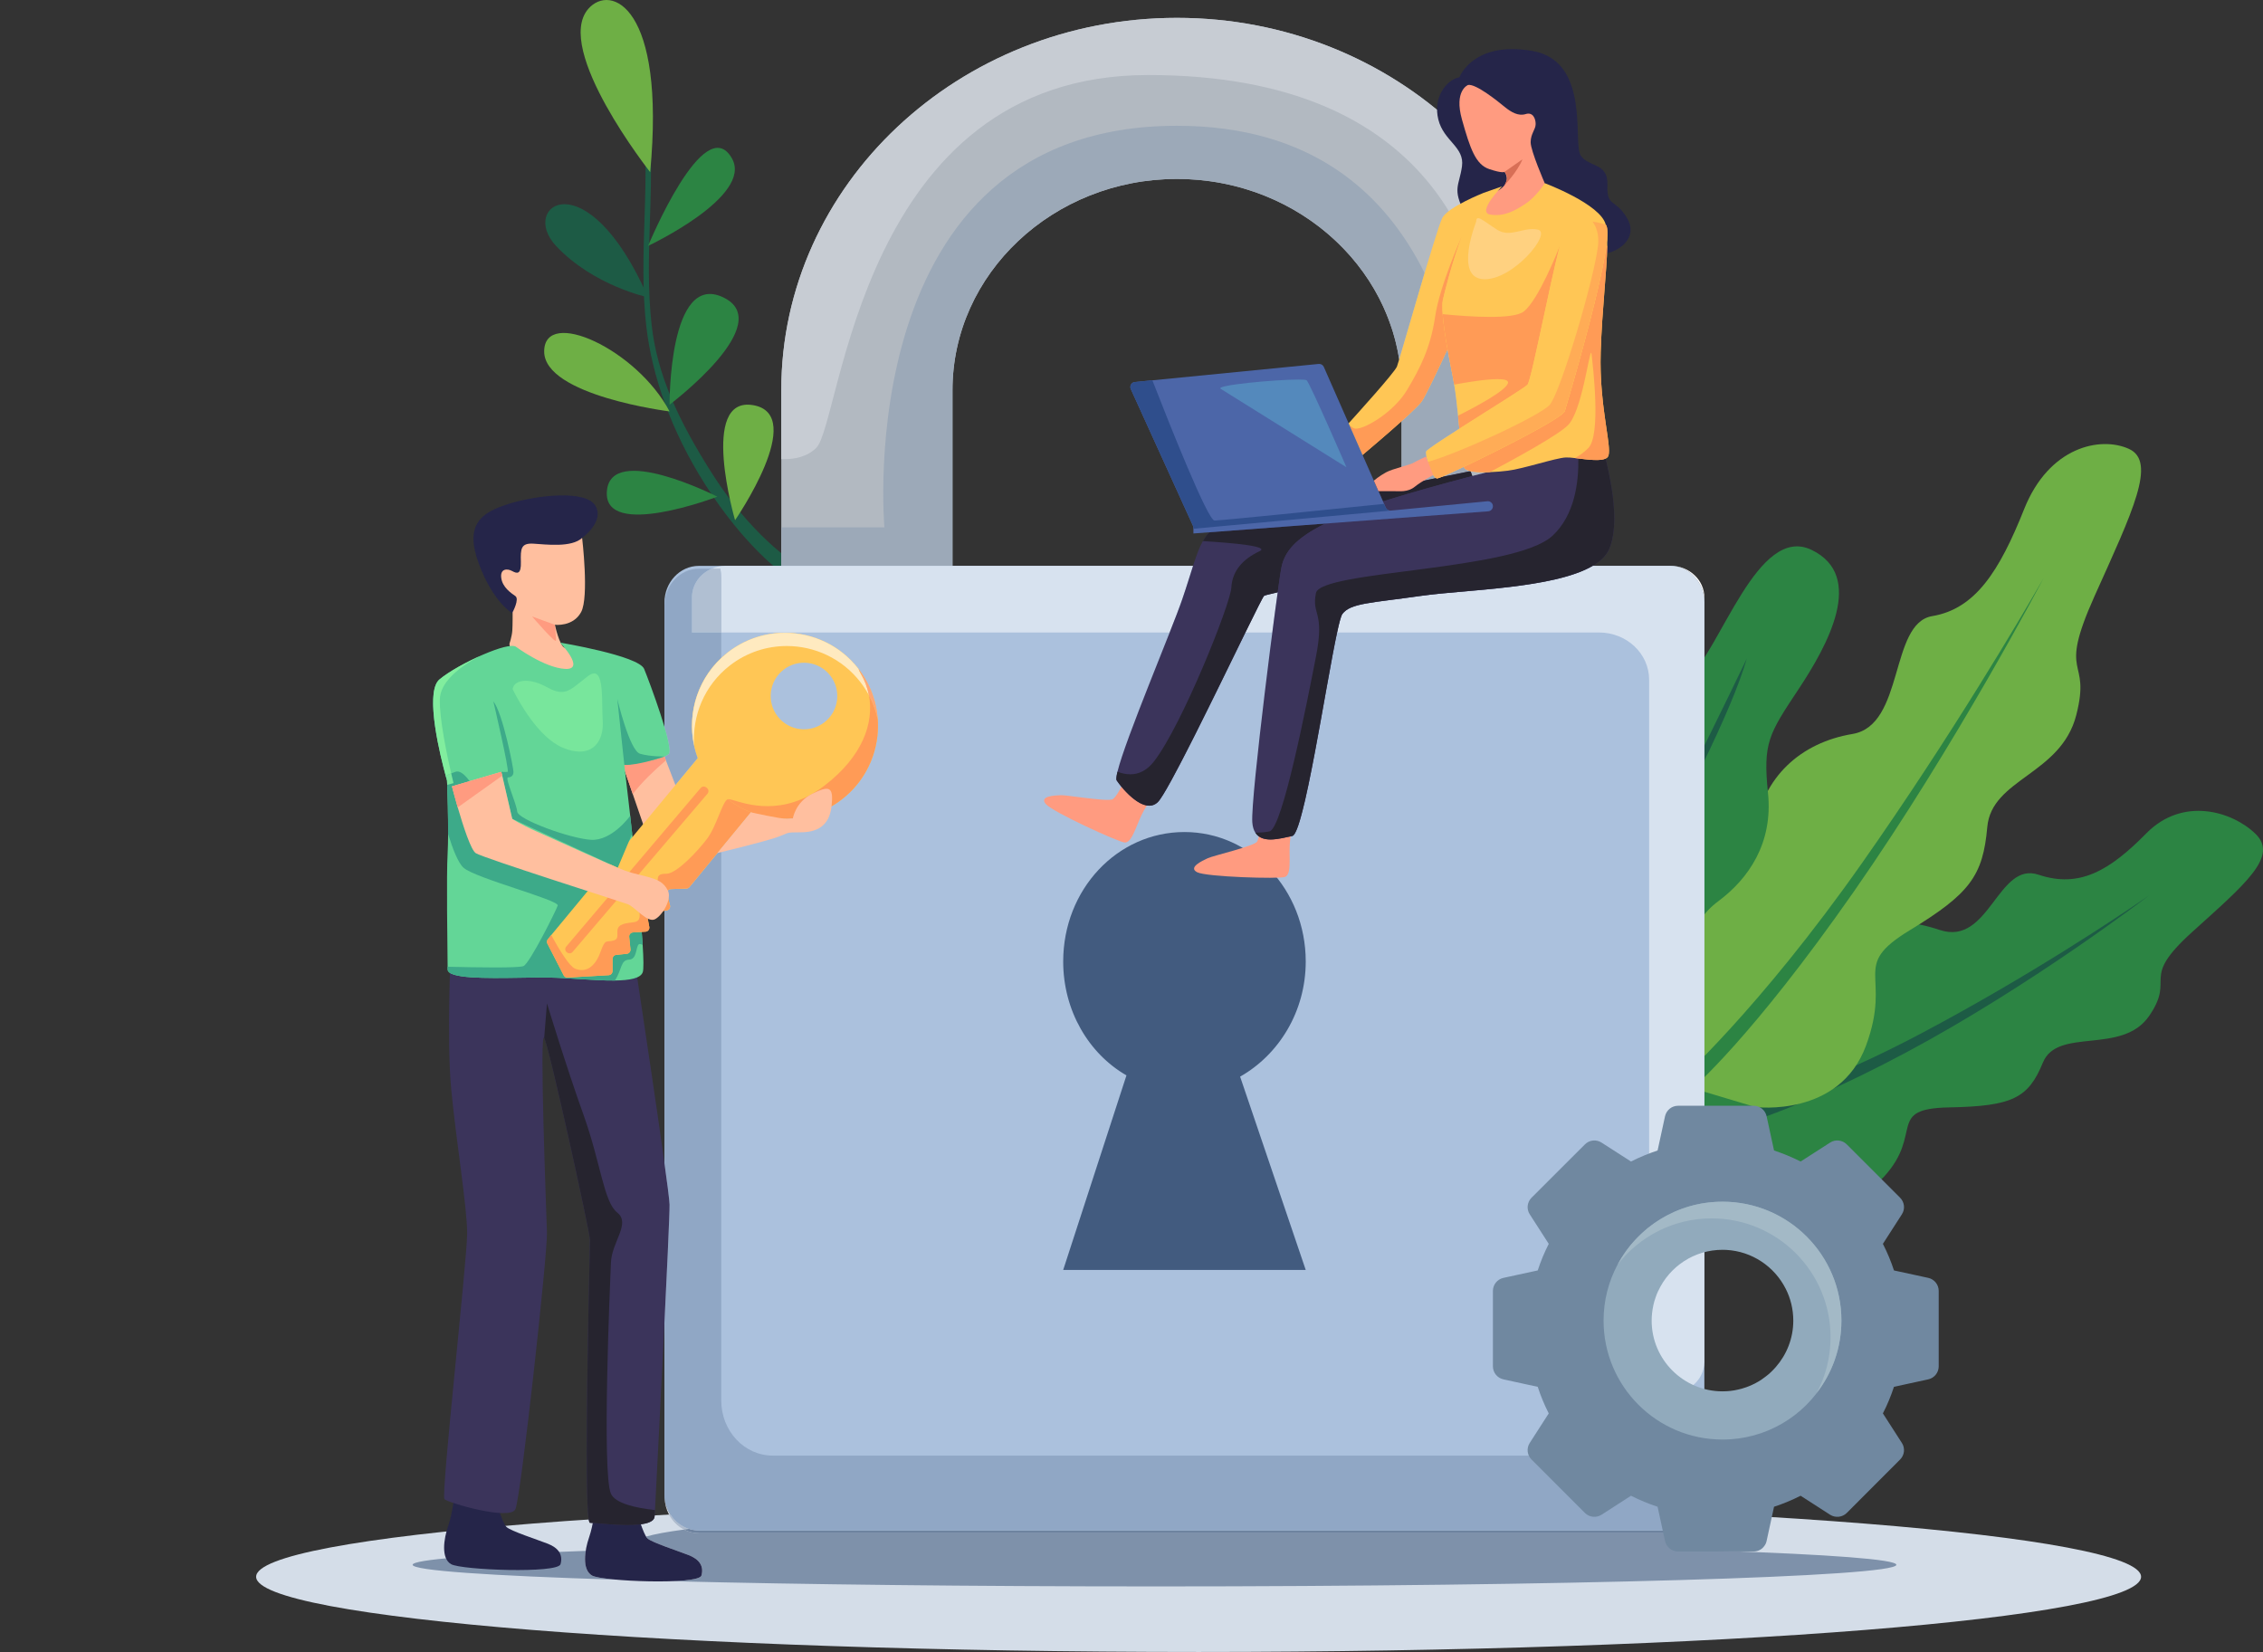 <?xml version="1.0" encoding="UTF-8" standalone="no"?>
<!-- Created with Inkscape (http://www.inkscape.org/) -->

<svg
   width="305.512mm"
   height="223.02mm"
   viewBox="0 0 305.512 223.02"
   version="1.1"
   id="svg428"
   inkscape:version="1.1.1 (c3084ef, 2021-09-22)"
   sodipodi:docname="safe-for-facebook-account.svg"
   xmlns:inkscape="http://www.inkscape.org/namespaces/inkscape"
   xmlns:sodipodi="http://sodipodi.sourceforge.net/DTD/sodipodi-0.dtd"
   xmlns="http://www.w3.org/2000/svg"
   xmlns:svg="http://www.w3.org/2000/svg">
  <rect x="0" y="0" width="305.512" height="223.02" fill="#333333" stroke="none"/>
  <sodipodi:namedview
     id="namedview430"
     pagecolor="#ffffff"
     bordercolor="#666666"
     borderopacity="1.0"
     inkscape:pageshadow="2"
     inkscape:pageopacity="0.0"
     inkscape:pagecheckerboard="0"
     inkscape:document-units="mm"
     showgrid="false"
     inkscape:zoom="0.55856481"
     inkscape:cx="545.14712"
     inkscape:cy="357.16535"
     inkscape:window-width="1365"
     inkscape:window-height="781"
     inkscape:window-x="0"
     inkscape:window-y="25"
     inkscape:window-maximized="0"
     inkscape:current-layer="layer1" />
  <defs
     id="defs425" />
  <g
     inkscape:label="Warstwa 1"
     inkscape:groupmode="layer"
     id="layer1"
     transform="translate(46.888,-39.595)">
    <path
       d="m 60.117,115.422 c -0.05,-0.035 -5.612,-3.642 -10.821,-11.82 -4.666,-7.325 -7.427,-13.414 -8.194,-19.991 -0.556,-4.774 -0.398,-9.662 -0.245,-14.389 0.097,-2.998 0.197,-6.099 0.116,-9.149 -0.005,-0.203 -0.2,-0.361 -0.378,-0.359 -0.203,0.006 -0.364,0.175 -0.359,0.378 0.081,3.029 -0.018,6.118 -0.115,9.106 -0.154,4.753 -0.313,9.669 0.249,14.497 0.769,6.6 3.307,14.03 7.97,21.351 5.297,8.315 10.343,11.896 10.55,12.039 0.063,0.044 0.108,-0.727 0.181,-0.727 0.117,0 0.232,-0.055 0.304,-0.159 0.116,-0.166 0.908,-0.662 0.741,-0.777"
       style="fill:#1d5b45;fill-opacity:1;fill-rule:nonzero;stroke:none;stroke-width:0.074"
       id="path16" />
    <path
       d="m 40.605,79.736 c 0,0 -7.373,-1.549 -12.428,-6.943 C 23.122,67.399 32.297,60.855 40.605,79.736"
       style="fill:#1d5b45;fill-opacity:1;fill-rule:nonzero;stroke:none;stroke-width:0.074"
       id="path18" />
    <path
       d="m 43.506,95.139 c 0,0 -16.972,-2.13 -16.928,-8.119 0.044,-5.989 12.53,-0.259 16.928,8.119"
       style="fill:#6eaf45;fill-opacity:1;fill-rule:nonzero;stroke:none;stroke-width:0.074"
       id="path20" />
    <path
       d="m 52.348,109.819 c 0,0 -4.908,-16.813 2.461,-15.523 7.369,1.29 -2.461,15.523 -2.461,15.523"
       style="fill:#6eaf45;fill-opacity:1;fill-rule:nonzero;stroke:none;stroke-width:0.074"
       id="path22" />
    <path
       d="m 49.957,106.648 c 0,0 -14.417,-7.347 -14.915,-0.73 -0.498,6.616 14.915,0.73 14.915,0.73"
       style="fill:#2c8443;fill-opacity:1;fill-rule:nonzero;stroke:none;stroke-width:0.074"
       id="path24" />
    <path
       d="m 43.506,94.226 c 0,0 -0.138,-17.997 7.24,-14.49 7.379,3.506 -7.24,14.49 -7.24,14.49"
       style="fill:#2c8443;fill-opacity:1;fill-rule:nonzero;stroke:none;stroke-width:0.074"
       id="path26" />
    <path
       d="m 40.605,72.793 c 0,0 7.6,-18.411 11.325,-11.807 2.889,5.121 -11.325,11.807 -11.325,11.807"
       style="fill:#2c8443;fill-opacity:1;fill-rule:nonzero;stroke:none;stroke-width:0.074"
       id="path28" />
    <path
       d="m 40.888,62.835 c 0,0 -13.098,-16.605 -8.35,-22.051 2.976,-3.415 10.467,-0.461 8.35,22.051"
       style="fill:#6eaf45;fill-opacity:1;fill-rule:nonzero;stroke:none;stroke-width:0.074"
       id="path30" />
    <path
       d="m 191.923,198.168 c 0,0 10.078,6.224 15.508,0.312 5.431,-5.913 0.259,-9.22 8.818,-9.383 8.559,-0.164 10.691,-1.242 12.663,-6.057 1.971,-4.814 10.673,-0.972 14.336,-6.284 3.662,-5.312 -1.417,-4.794 5.782,-11.308 7.199,-6.513 11.711,-10.23 8.59,-13.275 -3.123,-3.044 -9.812,-5.094 -14.753,-0.072 -4.941,5.022 -9.024,7.434 -14.55,5.581 -2.722,-0.913 -4.372,1.43 -6.148,3.773 -1.83,2.414 -3.794,4.827 -7.203,3.682 -6.719,-2.257 -12.404,-0.943 -14.964,4.152 -2.559,5.094 -11.116,1.002 -15.696,5.947 -4.578,4.945 -7.191,11.096 -7.191,11.096 l 14.809,11.835"
       style="fill:#2c8443;fill-opacity:1;fill-rule:nonzero;stroke:none;stroke-width:0.074"
       id="path32" />
    <path
       d="m 243.256,160.468 c 0,0 -0.255,0.179 -0.739,0.511 -3.063,2.101 -15.277,10.322 -30.155,18.189 -17.235,9.112 -29.534,11.731 -29.534,11.731 l 1.866,1.491 c 0,0 8.732,-1.626 25.764,-10.717 17.03,-9.09 32.798,-21.206 32.798,-21.206"
       style="fill:#1d5b45;fill-opacity:1;fill-rule:nonzero;stroke:none;stroke-width:0.074"
       id="path34" />
    <path
       d="m 190.106,189.047 c 0,0 11.326,1.458 14.922,-8.285 3.595,-9.744 -2.248,-10.621 5.897,-15.574 8.145,-4.953 9.892,-7.367 10.476,-13.935 0.584,-6.568 9.948,-7.05 12.015,-15.126 2.066,-8.076 -2.654,-4.658 2.472,-16.069 5.125,-11.411 8.437,-18.148 4.625,-19.868 -3.811,-1.721 -10.766,-0.324 -14.134,8.135 -3.368,8.459 -6.622,13.475 -12.412,14.447 -5.789,0.973 -3.717,14.731 -10.756,15.909 -7.04,1.178 -12.123,5.838 -13.194,13.053 -1.071,7.215 -10.364,7.331 -13.407,15.501 -3.043,8.17 -3.878,16.615 -3.878,16.615 l 17.373,5.198"
       style="fill:#6eaf45;fill-opacity:1;fill-rule:nonzero;stroke:none;stroke-width:0.074"
       id="path36" />
    <path
       d="m 229.016,117.613 c 0,0 -0.195,0.346 -0.57,0.994 -2.361,4.093 -11.822,20.239 -23.929,37.465 -14.023,19.954 -25.083,29.782 -25.083,29.782 l 2.189,0.655 c 0,0 7.916,-6.711 21.75,-26.529 13.835,-19.817 25.643,-42.366 25.643,-42.366"
       style="fill:#2c8443;fill-opacity:1;fill-rule:nonzero;stroke:none;stroke-width:0.074"
       id="path38" />
    <path
       d="m 171.091,183.357 c 0,0 9.586,-0.219 9.217,-7.093 -0.368,-6.875 0.696,-11.966 4.771,-14.997 4.076,-3.031 7.414,-7.828 6.719,-14.605 -0.694,-6.777 0.098,-7.957 4.091,-13.975 3.993,-6.017 9.097,-15.322 1.799,-18.852 -7.298,-3.531 -12.29,13.523 -16.651,17.241 -4.362,3.718 -12.817,3.959 -15.379,11.879 -2.563,7.92 -0.453,11.205 -8.423,14.036 -7.97,2.831 -8.214,16.476 -6.718,20.208 l 20.574,6.158"
       style="fill:#2c8443;fill-opacity:1;fill-rule:nonzero;stroke:none;stroke-width:0.074"
       id="path40" />
    <path
       d="m 188.929,128.514 c 0,0 -15.721,32.872 -21.038,40.361 -5.317,7.49 -8.017,11.126 -8.017,11.126 l 2.245,0.671 c 0,0 22.738,-37.904 26.81,-52.158"
       style="fill:#1d5b45;fill-opacity:1;fill-rule:nonzero;stroke:none;stroke-width:0.074"
       id="path42" />
    <path
       d="m 242.164,252.463 c 0,5.607 -56.966,10.152 -127.236,10.152 -70.271,0 -127.237,-4.545 -127.237,-10.152 0,-5.607 56.966,-10.151 127.237,-10.151 70.27,0 127.236,4.544 127.236,10.151"
       style="fill:#d4dde8;fill-opacity:1;fill-rule:nonzero;stroke:none;stroke-width:0.074"
       id="path44" />
    <path
       d="m 108.97,253.764 c -24.889,0 -47.661,-0.265 -65.179,-0.703 2.199,-0.077 3.887,-0.309 4.017,-0.762 0.368,-1.29 -0.307,-2.211 -1.719,-2.763 -1.413,-0.553 -5.035,-1.72 -5.588,-2.273 -0.053,-0.052 -0.109,-0.13 -0.167,-0.225 1.132,-0.331 2.86,-0.649 5.114,-0.948 0.61,0.316 1.293,0.494 2.014,0.494 H 178.571 c 0.689,0 1.34,-0.158 1.926,-0.443 4.044,0.556 6.292,1.172 6.292,1.82 0,0.338 -0.615,0.666 -1.77,0.982 15.025,0.511 24.107,1.175 24.107,1.901 0,1.613 -44.841,2.921 -100.155,2.921 M 36.303,252.853 C 19.267,252.329 8.815,251.622 8.815,250.843 c 0,-0.714 8.782,-1.368 23.368,-1.876 -0.215,1.396 -0.092,2.788 0.858,3.332 0.379,0.218 1.634,0.412 3.262,0.554"
       style="fill:#7e91aa;fill-opacity:1;fill-rule:nonzero;stroke:none;stroke-width:0.074"
       id="path46" />
    <path
       d="M 165.417,92.262 V 117.466 H 142.329 V 92.262 c 0,-15.714 -13.601,-28.511 -30.326,-28.511 -16.703,0 -30.303,12.796 -30.303,28.511 V 117.466 H 58.588 V 92.262 c 0,-27.711 23.962,-50.256 53.415,-50.256 29.452,0 53.415,22.545 53.415,50.256"
       style="fill:#b2b9c1;fill-opacity:1;fill-rule:nonzero;stroke:none;stroke-width:0.074"
       id="path48" />
    <path
       d="m 81.7,115.99 h -23.112 v -5.203 h 13.922 c 0,0 -4.847,-54.212 39.493,-54.212 18.198,0 28.093,9.124 33.434,19.884 -1.317,4.421 -2.788,9.539 -3.427,11.658 -2.141,-13.759 -14.779,-24.366 -30.006,-24.366 -16.703,0 -30.303,12.796 -30.303,28.511 v 23.728 m 60.629,-10.884 v -8.65 c 1.324,-1.19 2.446,-2.257 2.75,-2.713 0.532,-0.795 2.23,-4.374 3.453,-7.001 0.197,1.124 0.423,2.295 0.659,3.441 0.088,0.42 0.169,0.862 0.243,1.334 v 0 c 0.214,1.297 0.383,2.763 0.523,4.193 v 0 0 c 0.061,0.595 0.119,1.185 0.172,1.755 -2.453,1.564 -4.449,2.878 -4.497,3.093 -0.044,0.206 0.052,0.774 0.236,1.4 v 0 0 c 0.264,0.913 0.701,1.954 1.116,2.181 -1.353,0.278 -2.935,0.605 -4.655,0.965 m 5.378,-1.113 c 0.616,-0.254 1.689,-0.742 3.003,-1.366 0.088,0.253 0.377,0.427 0.79,0.541 7.4e-4,0.019 7.4e-4,0.037 0.001,0.056 -0.413,0.083 -1.798,0.361 -3.794,0.769"
       style="fill:#9ca9b8;fill-opacity:1;fill-rule:nonzero;stroke:none;stroke-width:0.074"
       id="path50" />
    <path
       d="m 183.206,120.949 v 120.291 c 0,2.727 -2.085,4.959 -4.642,4.959 H 47.455 c -2.41,0 -4.385,-1.959 -4.62,-4.451 l -0.007,-0.117 v -0.052 c -0.015,-0.111 -0.015,-0.228 -0.015,-0.339 V 120.949 c 0,-2.727 2.071,-4.959 4.642,-4.959 H 178.564 c 2.557,0 4.642,2.233 4.642,4.959"
       style="fill:#abc1dd;fill-opacity:1;fill-rule:nonzero;stroke:none;stroke-width:0.074"
       id="path52" />
    <path
       d="m 120.531,184.942 8.858,26.096 H 96.647 l 8.541,-26.265 c -5.141,-2.956 -8.541,-8.782 -8.541,-15.37 0,-9.712 7.276,-17.482 16.372,-17.482 9.016,0 16.371,7.77 16.371,17.482 0,6.757 -3.637,12.583 -8.858,15.54"
       style="fill:#425b7f;fill-opacity:1;fill-rule:nonzero;stroke:none;stroke-width:0.074"
       id="path54" />
    <path
       d="m 183.206,128.376 v -7.426 c 0,-2.727 -2.085,-4.959 -4.642,-4.959 h 0.125 c 2.483,0 4.517,1.916 4.517,4.252 v 8.134 0"
       style="fill:#ffffff;fill-opacity:1;fill-rule:nonzero;stroke:none;stroke-width:0.074"
       id="path56" />
    <path
       d="m 178.689,227.681 h -2.829 c -0.067,-0.36 -0.111,-0.744 -0.111,-1.149 v -95.17 c 0,-3.53 -3.029,-6.382 -6.779,-6.382 h -35.346 c 0.293,-1.359 0.536,-2.264 0.712,-2.498 1.105,-1.474 3.802,-1.474 10.685,-2.454 5.731,-0.823 17.861,-0.96 23.102,-4.038 h 10.441 c 2.557,0 4.642,2.233 4.642,4.959 v 7.426 56.648 1.959 3.83 0.388 32.228 l -0.008,0.119 c -0.059,2.291 -2.071,4.133 -4.51,4.133 M 124.875,124.98 h -3.634 c 1.405,-2.868 2.393,-4.852 2.526,-4.952 0.077,-0.057 0.748,-0.224 1.833,-0.473 -0.206,1.481 -0.455,3.347 -0.724,5.425 m -13.855,0 H 50.483 v -7.265 c 0,-0.472 -0.044,-0.922 -0.118,-1.342 h -1.179 v 0 c 0.567,-0.251 1.194,-0.383 1.864,-0.383 h 63.125 c -0.403,1.255 -0.851,2.747 -1.461,4.525 -0.332,0.976 -0.942,2.559 -1.693,4.466"
       style="fill:#d7e2ef;fill-opacity:1;fill-rule:nonzero;stroke:none;stroke-width:0.074"
       id="path58" />
    <path
       d="m 43.429,244.065 c -0.364,-0.687 -0.578,-1.476 -0.595,-2.316 l -0.007,-0.117 0.007,0.117 c 0.08,0.849 0.363,1.636 0.795,2.305 -0.066,0.004 -0.134,0.006 -0.2,0.01 m 139.285,-0.195 c -0.071,-0.004 -0.141,-0.006 -0.212,-0.01 0.447,-0.761 0.704,-1.659 0.704,-2.62 v -5.135 h 0.008 v 5.527 c 0,0.805 -0.18,1.566 -0.5,2.239"
       style="fill:#ced5de;fill-opacity:1;fill-rule:nonzero;stroke:none;stroke-width:0.074"
       id="path60" />
    <path
       d="m 180.497,246.14 c -0.248,-0.034 -0.5,-0.068 -0.761,-0.101 1.16,-0.325 2.144,-1.119 2.766,-2.179 0.071,0.004 0.141,0.006 0.212,0.01 -0.475,0.999 -1.256,1.803 -2.217,2.27 m -135.049,-0.051 c -0.849,-0.441 -1.556,-1.15 -2.019,-2.024 0.066,-0.004 0.135,-0.008 0.2,-0.01 0.597,0.923 1.48,1.621 2.514,1.945 -0.237,0.029 -0.469,0.059 -0.696,0.09"
       style="fill:#aebbcd;fill-opacity:1;fill-rule:nonzero;stroke:none;stroke-width:0.074"
       id="path62" />
    <path
       d="M 178.571,246.583 H 47.462 c -0.721,0 -1.404,-0.178 -2.014,-0.494 0.226,-0.03 0.459,-0.061 0.696,-0.09 0.416,0.13 0.856,0.2 1.311,0.2 H 178.564 c 0.405,0 0.798,-0.056 1.172,-0.161 0.261,0.033 0.514,0.067 0.761,0.101 -0.586,0.284 -1.237,0.443 -1.926,0.443"
       style="fill:#6e839f;fill-opacity:1;fill-rule:nonzero;stroke:none;stroke-width:0.074"
       id="path64" />
    <path
       d="M 178.564,246.2 H 47.455 c -0.455,0 -0.895,-0.07 -1.311,-0.2 -1.034,-0.324 -1.917,-1.022 -2.514,-1.945 -0.433,-0.669 -0.715,-1.456 -0.795,-2.305 l -0.007,-0.117 v -23.667 c 0.387,-7.939 0.701,-14.82 0.678,-15.773 -0.013,-0.527 -0.277,-2.601 -0.678,-5.499 V 162.542 l 0.273,-0.035 c 0.275,-0.035 0.474,-0.272 0.474,-0.539 0,-0.044 -0.005,-0.088 -0.016,-0.133 l -0.388,-1.538 c -0.011,-0.046 -0.017,-0.091 -0.017,-0.134 0,-0.287 0.228,-0.534 0.525,-0.542 l 2.099,-0.072 c 0.159,-0.008 0.304,-0.078 0.405,-0.197 l 4.301,-5.231 v 74.548 c 0,4.112 3.11,7.436 6.964,7.436 H 183.206 v 5.135 c 0,0.96 -0.258,1.859 -0.704,2.62 -0.621,1.06 -1.606,1.854 -2.766,2.179 -0.374,0.105 -0.767,0.161 -1.172,0.161 M 42.827,147.36 v -5.638 c 0.28,-0.118 0.489,-0.241 0.59,-0.368 0.255,-0.319 -0.06,-1.789 -0.59,-3.588 v -16.434 c 0,-2.727 2.085,-4.959 4.635,-4.959 h 1.724 c -1.57,0.663 -2.653,2.152 -2.653,3.869 v 4.738 h 3.95 v 3.451 c -3.732,3.501 -4.897,8.863 -3.172,13.511 l -4.485,5.418"
       style="fill:#90a7c5;fill-opacity:1;fill-rule:nonzero;stroke:none;stroke-width:0.074"
       id="path66" />
    <path
       d="m 50.483,124.98 h -3.95 v -4.738 c 0,-1.717 1.083,-3.205 2.653,-3.869 h 1.179 c 0.074,0.42 0.118,0.87 0.118,1.342 v 7.265"
       style="fill:#b0bfd2;fill-opacity:1;fill-rule:nonzero;stroke:none;stroke-width:0.074"
       id="path68" />
    <path
       d="m 165.417,92.262 v 10.506 c -2.642,0.648 -5.123,1.232 -6.364,1.361 -3.446,0.346 -3.837,-5.057 -4.595,-17.119 C 153.678,74.969 147.176,49.723 108.12,49.723 c -39.056,0 -41.353,46.841 -44.8,50.321 -1.217,1.231 -2.986,1.599 -4.732,1.534 v -9.317 c 0,-27.711 23.962,-50.256 53.415,-50.256 29.452,0 53.415,22.545 53.415,50.256"
       style="fill:#c7ccd3;fill-opacity:1;fill-rule:nonzero;stroke:none;stroke-width:0.074"
       id="path70" />
    <path
       d="m 33.439,243.149 c 0,0 -0.184,2.211 -0.798,3.992 -0.614,1.78 -0.982,4.367 0.399,5.158 1.381,0.791 14.4,1.29 14.768,0 0.368,-1.29 -0.307,-2.211 -1.719,-2.763 -1.413,-0.553 -5.035,-1.72 -5.588,-2.273 -0.553,-0.553 -1.475,-3.746 -1.475,-3.746 l -5.588,-0.368"
       style="fill:#252549;fill-opacity:1;fill-rule:nonzero;stroke:none;stroke-width:0.074"
       id="path72" />
    <path
       d="m 14.416,241.614 c 0,0 -0.184,2.211 -0.799,3.991 -0.614,1.781 -0.982,4.368 0.399,5.158 1.382,0.792 14.4,1.29 14.769,0 0.368,-1.29 -0.307,-2.211 -1.72,-2.763 -1.412,-0.553 -5.035,-1.719 -5.588,-2.272 -0.553,-0.553 -1.474,-3.746 -1.474,-3.746 l -5.588,-0.368"
       style="fill:#252549;fill-opacity:1;fill-rule:nonzero;stroke:none;stroke-width:0.074"
       id="path74" />
    <path
       d="m 41.537,243.458 c -0.029,0.435 -0.044,0.723 -0.052,0.855 -0.125,1.967 -7.737,0.862 -8.725,0.862 -0.98,0 0,-37.213 0,-38.193 0,-0.987 -5.527,-26.16 -6.183,-27.265 -0.656,-1.105 0.287,23.33 0.376,26.278 0.081,2.948 -3.522,35.74 -4.259,37.339 -0.737,1.599 -9.093,-0.862 -9.58,-1.349 -0.494,-0.494 3.065,-32.306 3.065,-35.865 0,-3.559 -1.474,-12.402 -2.144,-19.403 -0.678,-7.001 0,-20.515 0,-20.515 l 24.421,0.862 c 0,0 4.989,32.792 5.048,35.128 0.052,2.174 -1.651,35.253 -1.968,41.266"
       style="fill:#3b345b;fill-opacity:1;fill-rule:nonzero;stroke:none;stroke-width:0.074"
       id="path76" />
    <path
       d="m 37.802,245.485 c -2.141,0 -4.519,-0.309 -5.041,-0.309 -0.327,0 -0.436,-4.138 -0.436,-9.692 0,-11.098 0.436,-27.847 0.436,-28.501 v 0 0 c 0,-0.987 -5.527,-26.16 -6.183,-27.265 l 0.376,-4.672 c 0,0 2.616,8.6 4.952,15.106 2.329,6.514 2.697,11.672 4.539,13.146 1.842,1.474 -0.737,3.928 -0.855,6.75 -0.125,2.83 -1.231,28.496 0,31.2 0.59,1.305 3.301,1.917 5.947,2.211 -0.029,0.435 -0.044,0.723 -0.052,0.855 -0.059,0.927 -1.778,1.172 -3.684,1.172"
       style="fill:#26242f;fill-opacity:1;fill-rule:nonzero;stroke:none;stroke-width:0.074"
       id="path78" />
    <path
       d="m 31.7,112.21 c 0,0 3.097,-2.211 1.78,-4.363 -1.318,-2.152 -7.895,-1.41 -11.668,-0.235 -3.773,1.175 -6.015,2.799 -4.055,8.088 1.959,5.289 4.561,6.712 4.561,6.712 0,0 9.563,-8.754 9.382,-10.202"
       style="fill:#252549;fill-opacity:1;fill-rule:nonzero;stroke:none;stroke-width:0.074"
       id="path80" />
    <path
       d="m 31.7,112.21 c 0,0 0.957,7.984 -0.132,10.011 -1.088,2.028 -3.545,1.72 -3.545,1.72 0,0 0.619,2.839 1.312,3.089 0.693,0.249 4.763,3.819 2.755,4.527 -2.009,0.709 -9.355,0 -9.355,0 l -0.851,-5.032 c 0,0 0.336,-0.998 0.391,-1.789 0.055,-0.791 0.043,-2.494 0.043,-2.494 0,0 0.956,-1.774 0.365,-2.18 -0.591,-0.407 -1.735,-1.185 -1.901,-2.446 -0.167,-1.262 0.805,-1.295 1.468,-0.931 0.663,0.364 1.236,0.509 1.183,-1.248 -0.053,-1.757 0.002,-2.547 1.694,-2.446 1.693,0.102 5.136,0.562 6.575,-0.779"
       style="fill:#ffbf9f;fill-opacity:1;fill-rule:nonzero;stroke:none;stroke-width:0.074"
       id="path82" />
    <path
       d="m 28.023,123.942 -3.079,-1.124 c 0,0 3.234,3.772 3.234,3.248 -7.37e-4,-0.525 -0.155,-2.124 -0.155,-2.124"
       style="fill:#ff9b80;fill-opacity:1;fill-rule:nonzero;stroke:none;stroke-width:0.074"
       id="path84" />
    <path
       d="m 44.765,146.8 -4.421,5.247 -1.805,-5.247 -2.093,-6.079 5.099,-2.299 1.466,3.825 1.754,4.553"
       style="fill:#ffbf9f;fill-opacity:1;fill-rule:nonzero;stroke:none;stroke-width:0.074"
       id="path86" />
    <path
       d="m 43.011,142.246 c -1.452,1.245 -3.235,2.91 -4.473,4.553 l -2.093,-6.079 5.099,-2.299 1.466,3.825"
       style="fill:#ff9b80;fill-opacity:1;fill-rule:nonzero;stroke:none;stroke-width:0.074"
       id="path88" />
    <path
       d="m 43.417,141.354 c -0.671,0.84 -6.02,1.518 -6.02,1.518 0,0 1.201,9.97 1.968,18.024 0.221,2.344 0.405,4.525 0.508,6.25 0.125,1.937 0.147,3.301 0.015,3.691 -0.28,0.833 -1.761,1.105 -3.751,1.128 -2.631,0.036 -6.131,-0.347 -8.865,-0.398 -1.149,-0.021 -2.536,0.002 -3.98,0.025 -4.582,0.071 -9.748,0.142 -9.748,-1.124 v -0.361 c -0.022,-2.491 -0.177,-12.35 0,-15.35 0.037,-0.721 0.059,-1.606 0.066,-2.564 0.007,-2.499 -0.081,-5.41 -0.125,-6.64 -0.015,-0.376 -0.022,-0.597 -0.022,-0.597 0,0 -0.066,-0.228 -0.177,-0.619 -0.663,-2.439 -2.911,-11.267 -0.847,-13.014 1.238,-1.046 3.655,-2.388 5.858,-3.338 l 0.066,-0.029 c 2.034,-0.877 3.869,-1.407 4.392,-1.054 0,0 3.854,2.859 6.669,2.999 2.815,0.133 -0.7,-3.552 -0.7,-3.552 0,0 10.611,1.761 11.348,3.552 0.737,1.791 4.016,10.611 3.346,11.451"
       style="fill:#63d697;fill-opacity:1;fill-rule:nonzero;stroke:none;stroke-width:0.074"
       id="path90" />
    <path
       d="m 39.872,167.146 c -0.096,-0.03 -0.177,-0.052 -0.243,-0.082 -0.803,-0.309 -0.295,2.026 -1.584,2.085 -1.179,0.059 -0.921,1.246 -1.909,2.816 -2.631,0.036 -6.131,-0.347 -8.865,-0.398 -1.149,-0.021 -2.536,0.002 -3.98,0.025 -4.582,0.071 -9.748,0.142 -9.748,-1.124 v -0.361 c 3.824,0.096 9.683,0.192 10.258,-0.096 0.855,-0.427 4.355,-7.428 4.606,-8.165 0.243,-0.737 -11.12,-3.684 -12.711,-5.099 -0.737,-0.648 -1.489,-2.609 -2.085,-4.553 0.007,-2.499 -0.081,-5.41 -0.125,-6.64 -0.015,-0.376 -0.022,-0.597 -0.022,-0.597 0,0 -0.066,-0.228 -0.177,-0.619 0.354,-0.192 0.788,-0.361 1.304,-0.545 2.026,-0.737 5.121,7.855 5.121,7.855 0,0 15.327,6.824 19.653,9.248 0.221,2.344 0.405,4.525 0.508,6.25"
       style="fill:#3daa89;fill-opacity:1;fill-rule:nonzero;stroke:none;stroke-width:0.074"
       id="path92" />
    <path
       d="m 56.012,147.397 -0.774,0.938 -0.757,0.924 -8.299,10.093 c -0.1,0.119 -0.245,0.19 -0.405,0.197 l -2.099,0.072 c -0.343,0.01 -0.594,0.336 -0.508,0.676 l 0.388,1.538 c 0.08,0.316 -0.138,0.63 -0.458,0.671 l -2.109,0.273 c -0.312,0.042 -0.527,0.333 -0.469,0.639 l 0.245,1.31 c 0.06,0.326 -0.175,0.626 -0.504,0.646 l -1.7,0.099 c -0.309,0.019 -0.54,0.289 -0.509,0.595 l 0.17,1.693 c 0.027,0.302 -0.188,0.566 -0.487,0.598 l -1.446,0.151 c -0.279,0.023 -0.486,0.261 -0.486,0.536 l -0.004,1.656 c -0.006,0.286 -0.226,0.526 -0.515,0.543 l -5.555,0.323 c -0.215,0.015 -0.418,-0.104 -0.517,-0.295 l -2.204,-4.288 c -0.095,-0.195 -0.07,-0.428 0.068,-0.597 l 0.453,-0.552 19.781,-23.895 0.329,-0.393 c 0.178,-0.214 0.494,-0.259 0.727,-0.102 l 7.536,5.152 c 0.265,0.18 0.315,0.548 0.109,0.797"
       style="fill:#ffc655;fill-opacity:1;fill-rule:nonzero;stroke:none;stroke-width:0.074"
       id="path94" />
    <path
       d="m 58.899,130.007 c 1.961,-1.521 4.785,-1.164 6.306,0.797 1.521,1.961 1.164,4.785 -0.797,6.306 -1.961,1.521 -4.785,1.164 -6.306,-0.797 -1.521,-1.961 -1.164,-4.785 0.797,-6.306 m -7.51,-2.349 c -4.441,3.444 -5.935,9.278 -4.077,14.283 0.434,1.172 1.052,2.297 1.856,3.333 0.657,0.847 1.398,1.581 2.206,2.214 0.957,0.745 2.003,1.339 3.108,1.769 3.986,1.57 8.67,1.057 12.299,-1.758 5.473,-4.245 6.472,-12.119 2.235,-17.599 l -0.01,-0.013 c -4.249,-5.477 -12.138,-6.478 -17.616,-2.229"
       style="fill:#ffc655;fill-opacity:1;fill-rule:nonzero;stroke:none;stroke-width:0.074"
       id="path96" />
    <path
       d="m 69.07,129.973 v 0 0 m -0.035,-0.046 c -0.002,-10e-4 -0.002,-0.002 -0.004,-0.004 0.002,0.001 0.002,0.002 0.004,0.004 m -17.812,-2.138 c 0.002,-10e-4 0.004,-0.004 0.007,-0.004 -0.002,0.002 -0.004,0.004 -0.007,0.004 m 0.021,-0.017 c 0.003,-0.002 0.007,-0.004 0.01,-0.008 -0.003,0.002 -0.006,0.004 -0.01,0.008 m 0.023,-0.019 c 0.004,-0.002 0.008,-0.006 0.012,-0.01 -0.004,0.002 -0.008,0.006 -0.012,0.01 m 0.024,-0.019 c 0.004,-0.002 0.008,-0.006 0.012,-0.01 -0.004,0.002 -0.008,0.006 -0.012,0.01 m 0.024,-0.019 c 0.004,-0.004 0.009,-0.006 0.013,-0.01 -0.004,0.004 -0.01,0.008 -0.013,0.01 m 0.024,-0.019 c 0.005,-0.004 0.01,-0.008 0.015,-0.013 -0.005,0.004 -0.01,0.008 -0.015,0.013 m 0.024,-0.019 c 0.008,-0.006 0.016,-0.013 0.024,-0.019 -0.008,0.006 -0.016,0.013 -0.024,0.019"
       style="fill:#e0e8f2;fill-opacity:1;fill-rule:nonzero;stroke:none;stroke-width:0.074"
       id="path98" />
    <path
       d="m 46.824,140.251 c -0.982,-4.513 0.571,-9.39 4.399,-12.462 0.002,-0.001 0.004,-0.002 0.007,-0.004 0.005,-0.004 0.01,-0.008 0.015,-0.013 0.004,-0.002 0.007,-0.004 0.01,-0.008 0.004,-0.002 0.009,-0.006 0.013,-0.01 0.004,-0.002 0.008,-0.006 0.012,-0.01 0.004,-0.002 0.008,-0.006 0.013,-0.01 0.004,-0.002 0.008,-0.006 0.012,-0.011 0.004,-0.002 0.008,-0.006 0.013,-0.01 0.004,-0.002 0.009,-0.006 0.013,-0.011 0.004,-0.002 0.007,-0.006 0.011,-0.008 0.005,-0.004 0.01,-0.008 0.015,-0.013 0.003,-0.002 0.006,-0.004 0.009,-0.006 0.008,-0.006 0.016,-0.013 0.024,-0.019 v 0 c 2.287,-1.774 4.994,-2.633 7.682,-2.633 3.749,0 7.459,1.672 9.934,4.862 l 0.01,0.013 v 0 0 c 0.036,0.144 0.142,0.351 0.308,0.636 0.525,0.896 0.901,1.883 1.099,2.932 -0.329,-0.615 -0.713,-1.211 -1.153,-1.782 l -0.01,-0.013 c -2.474,-3.191 -6.185,-4.862 -9.934,-4.862 -2.687,0 -5.395,0.858 -7.681,2.632 -3.439,2.668 -5.102,6.768 -4.819,10.806"
       style="fill:#ffeac0;fill-opacity:1;fill-rule:nonzero;stroke:none;stroke-width:0.074"
       id="path100" />
    <path
       d="m 30.006,168.292 c -0.066,0 -0.133,-0.013 -0.197,-0.038 l -0.037,-0.013 c -0.349,-0.136 -0.46,-0.574 -0.217,-0.859 L 47.705,145.974 c 0.107,-0.126 0.26,-0.192 0.415,-0.192 0.111,0 0.223,0.034 0.318,0.103 l 0.091,0.066 c 0.257,0.186 0.301,0.552 0.096,0.794 l -18.206,21.357 c -0.105,0.124 -0.257,0.192 -0.413,0.192"
       style="fill:#ff9b56;fill-opacity:1;fill-rule:nonzero;stroke:none;stroke-width:0.074"
       id="path102" />
    <path
       d="m 59.099,150.135 v 0 c 7.37e-4,0 0.002,0 0.004,0 -0.002,0 -0.003,0 -0.004,0 m -0.002,0 c -1.536,0 -3.065,-0.281 -4.507,-0.833 1.441,0.552 2.971,0.833 4.507,0.833 m -4.561,-0.855 c -0.002,-7.6e-4 -0.004,-10e-4 -0.005,-0.002 0.002,7.3e-4 0.003,0.001 0.005,0.002 m 12.163,-1.717 c 7.37e-4,-7.3e-4 7.37e-4,-7.3e-4 7.37e-4,-7.3e-4 0,0 0,0 -7.37e-4,7.3e-4"
       style="fill:#e79a7e;fill-opacity:1;fill-rule:nonzero;stroke:none;stroke-width:0.074"
       id="path104" />
    <path
       d="m 29.694,171.57 c -0.201,0 -0.386,-0.116 -0.48,-0.296 l -2.204,-4.288 c -0.038,-0.078 -0.057,-0.161 -0.057,-0.245 -7.38e-4,-0.126 0.042,-0.251 0.125,-0.352 l 0.453,-0.552 c 1.136,2.068 2.455,4.212 3.214,4.525 0.313,0.129 0.614,0.19 0.9,0.19 1.105,0 1.996,-0.916 2.531,-2.424 0.679,-1.904 0.741,-1.264 1.8,-1.569 1.058,-0.304 -0.137,-1.615 1.097,-2.138 1.23,-0.527 2.462,0.067 2.396,-1.349 -0.062,-1.411 -0.629,-1.921 0.707,-2.09 1.325,-0.174 1.806,-0.885 1.776,-1.812 -0.027,-0.904 -0.312,-1.613 0.995,-1.613 0.027,0 0.054,0 0.082,7.3e-4 0.007,0 0.015,0 0.023,0 1.412,0 4.247,-3.054 5.519,-4.726 1.279,-1.681 2.09,-5.118 2.804,-5.342 v 0 c 0.957,0.745 2.003,1.339 3.108,1.769 l -3.998,4.862 -4.301,5.231 c -0.1,0.119 -0.245,0.19 -0.405,0.197 l -2.099,0.072 c -0.297,0.008 -0.525,0.255 -0.525,0.542 0,0.043 0.006,0.088 0.017,0.134 l 0.388,1.538 c 0.011,0.044 0.016,0.088 0.016,0.133 0,0.267 -0.199,0.503 -0.474,0.539 l -0.273,0.035 -0.015,0.002 -1.822,0.236 c -0.278,0.038 -0.479,0.273 -0.478,0.539 0,0.032 0.003,0.066 0.01,0.099 l 0.245,1.31 c 0.007,0.035 0.01,0.069 0.01,0.102 -7.35e-4,0.284 -0.22,0.525 -0.514,0.544 l -1.7,0.099 c -0.29,0.019 -0.513,0.258 -0.512,0.542 0,0.017 7.35e-4,0.035 0.003,0.054 l 0.17,1.693 c 0.002,0.017 0.002,0.032 0.002,0.049 0.002,0.281 -0.206,0.519 -0.489,0.549 l -1.446,0.151 c -0.279,0.023 -0.486,0.261 -0.486,0.536 l -0.004,1.656 c -0.006,0.286 -0.226,0.526 -0.515,0.543 l -5.555,0.323 c -0.012,7.5e-4 -0.024,7.5e-4 -0.037,7.5e-4"
       style="fill:#ff9b56;fill-opacity:1;fill-rule:nonzero;stroke:none;stroke-width:0.074"
       id="path106" />
    <path
       d="m 59.099,150.135 c -7.38e-4,0 -0.002,0 -0.002,0 -1.536,0 -3.066,-0.281 -4.507,-0.833 -0.018,-0.008 -0.037,-0.015 -0.055,-0.021 -0.002,-7.5e-4 -0.004,-0.001 -0.005,-0.002 -0.008,-0.002 -0.015,-0.006 -0.024,-0.008 -0.009,-0.004 -0.018,-0.006 -0.026,-0.01 v 0 c -1.105,-0.43 -2.151,-1.024 -3.108,-1.769 0.024,-0.008 0.052,-0.01 0.085,-0.01 0.448,0 1.821,0.62 3.78,0.856 0.465,0.056 0.963,0.091 1.489,0.091 2.192,0 4.872,-0.606 7.705,-2.781 5.132,-3.942 6.69,-8.449 5.99,-12.176 0.552,1.035 0.946,2.125 1.186,3.237 -0.164,-2.365 -0.996,-4.71 -2.538,-6.734 1.729,2.27 2.568,4.943 2.569,7.596 0.002,3.749 -1.668,7.457 -4.859,9.932 v 0 c -0.027,0.021 -0.053,0.041 -0.08,0.062 0,0 0,0 -7.37e-4,7.3e-4 -2.269,1.731 -4.942,2.571 -7.596,2.572 -0.002,0 -0.003,0 -0.004,0 m 9.971,-20.162 c -0.012,-0.015 -0.024,-0.03 -0.035,-0.046 0.011,0.015 0.023,0.03 0.035,0.046 m -0.038,-0.05 c -0.005,-0.008 -0.011,-0.015 -0.017,-0.021 0.006,0.008 0.012,0.015 0.017,0.021"
       style="fill:#ff9b56;fill-opacity:1;fill-rule:nonzero;stroke:none;stroke-width:0.074"
       id="path108" />
    <path
       d="m 71.608,136.706 c -0.24,-1.112 -0.634,-2.202 -1.186,-3.237 -0.197,-1.049 -0.573,-2.036 -1.099,-2.932 -0.166,-0.284 -0.272,-0.492 -0.308,-0.636 v 0 c 0.006,0.006 0.012,0.015 0.017,0.021 0.002,0.001 0.002,0.002 0.004,0.004 0.011,0.015 0.023,0.03 0.035,0.046 v 0 c 1.542,2.024 2.374,4.368 2.538,6.734"
       style="fill:#ffa675;fill-opacity:1;fill-rule:nonzero;stroke:none;stroke-width:0.074"
       id="path110" />
    <path
       d="m 49.957,154.761 4.524,-5.502 c 0,0 4.072,0.914 4.872,0.872 0.799,-0.042 0.799,-0.042 0.799,-0.042 0,0 0.32,-2.207 2.616,-3.332 2.297,-1.125 2.914,-1.02 2.605,1.691 -0.308,2.711 -2.027,3.509 -4.177,3.509 -2.15,0 -1.473,0.061 -3.224,0.676 -1.75,0.614 -8.014,2.127 -8.014,2.127"
       style="fill:#ffbf9f;fill-opacity:1;fill-rule:nonzero;stroke:none;stroke-width:0.074"
       id="path112" />
    <path
       d="m 19.714,134.272 c 0,0 2.211,9.457 1.934,9.518 -0.276,0.061 -0.859,0 -0.859,0 l 1.474,6.344 14.246,6.613 1.949,-4.611 -0.267,-2.406 c 0,0 -2.45,3.424 -5.306,3.24 -2.855,-0.184 -9.856,-2.741 -9.948,-3.811 -0.092,-1.071 -1.704,-4.617 -1.243,-4.617 0.461,0 0.737,-0.261 0.737,-0.752 0,-0.491 -1.428,-7.906 -2.718,-9.518"
       style="fill:#3daa89;fill-opacity:1;fill-rule:nonzero;stroke:none;stroke-width:0.074"
       id="path114" />
    <path
       d="m 37.4,142.87 -0.951,-8.905 c 0,0 1.658,6.977 3.07,7.388 1.413,0.41 3.298,0.37 3.298,0.37 0,0 -3.482,1.209 -5.416,1.147"
       style="fill:#3daa89;fill-opacity:1;fill-rule:nonzero;stroke:none;stroke-width:0.074"
       id="path116" />
    <path
       d="m 31.369,141.063 c -0.657,0 -1.417,-0.163 -2.283,-0.527 -3.301,-1.387 -5.97,-6.323 -6.614,-7.597 -0.097,-0.192 -0.148,-0.301 -0.148,-0.301 0.07,-0.685 0.736,-1.136 1.766,-1.136 0.78,0 1.767,0.258 2.862,0.867 0.806,0.448 1.419,0.643 1.956,0.643 1.155,0 1.954,-0.901 3.547,-2.117 0.346,-0.265 0.63,-0.382 0.864,-0.382 1.338,0 1.006,3.891 1.162,6.401 0.143,2.276 -0.886,4.149 -3.113,4.149"
       style="fill:#78e69c;fill-opacity:1;fill-rule:nonzero;stroke:none;stroke-width:0.074"
       id="path118" />
    <path
       d="m 13.484,145.554 c -0.015,-0.376 -0.022,-0.597 -0.022,-0.597 0,0 -0.012,-0.041 -0.035,-0.119 0.023,0.078 0.035,0.119 0.035,0.119 0,0 0.007,0.221 0.022,0.597 v 0 m -1.2,-14.078 c 5.89e-4,0 8.83e-4,-7.3e-4 0.002,-7.3e-4 -2.94e-4,0 -0.001,7.3e-4 -0.002,7.3e-4 m 0.006,-0.006 c 8.86e-4,-7.3e-4 0.002,-0.002 0.002,-0.002 -8.83e-4,7.3e-4 -0.002,0.002 -0.002,0.002 m 0.005,-0.006 c 0.001,-7.3e-4 0.002,-0.002 0.003,-0.004 -8.84e-4,0.001 -0.002,0.002 -0.003,0.004 m 0.005,-0.006 c 0.001,-0.001 0.002,-0.002 0.004,-0.004 -0.002,7.3e-4 -0.003,0.002 -0.004,0.004 m 0.005,-0.004 c 0.007,-0.008 0.014,-0.015 0.021,-0.023 -0.007,0.008 -0.014,0.015 -0.021,0.023 m 0.021,-0.023 c 0.026,-0.027 0.053,-0.054 0.081,-0.078 -0.028,0.024 -0.054,0.051 -0.081,0.078 m 0.081,-0.078 c 0.002,-0.002 0.004,-0.004 0.005,-0.004 -0.002,0.001 -0.003,0.002 -0.005,0.004 m 0.006,-0.006 c 0.002,-0.001 0.003,-0.002 0.005,-0.004 -0.002,0.001 -0.003,0.002 -0.005,0.004 m 0.007,-0.006 c 0.002,-0.001 0.003,-0.002 0.004,-0.004 -0.002,0.001 -0.003,0.002 -0.004,0.004 m 0.007,-0.006 c 0.001,-7.5e-4 0.003,-0.002 0.004,-0.002 -0.001,7.5e-4 -0.003,10e-4 -0.004,0.002"
       style="fill:#98f4ad;fill-opacity:1;fill-rule:nonzero;stroke:none;stroke-width:0.074"
       id="path120" />
    <path
       d="m 13.287,144.338 c -0.648,-2.368 -2.794,-10.811 -1.003,-12.862 2.94e-4,0 0.001,-7.3e-4 0.002,-7.3e-4 0.001,-0.002 0.003,-0.004 0.004,-0.004 8.86e-4,-7.3e-4 0.002,-0.002 0.002,-0.002 0.001,-7.3e-4 0.002,-0.002 0.003,-0.004 8.1e-4,-7.3e-4 0.002,-0.002 0.003,-0.004 8.11e-4,-7.3e-4 0.001,-0.001 0.002,-0.002 0.001,-10e-4 0.002,-0.002 0.004,-0.004 2.94e-4,-7.3e-4 8.1e-4,-0.001 0.001,-0.001 0.007,-0.008 0.014,-0.015 0.021,-0.023 v 0 c 0.026,-0.027 0.053,-0.054 0.081,-0.078 v 0 c 0.002,-0.002 0.004,-0.004 0.005,-0.004 2.95e-4,0 5.89e-4,-7.4e-4 8.84e-4,-7.4e-4 0.002,-0.001 0.003,-0.002 0.005,-0.004 5.16e-4,-7.3e-4 0.001,-7.3e-4 0.002,-0.001 0.002,-0.001 0.003,-0.002 0.004,-0.004 8.1e-4,-7.3e-4 0.002,-0.001 0.003,-0.002 0.001,-0.001 0.003,-0.002 0.004,-0.002 0.002,-0.002 0.004,-0.004 0.006,-0.006 1.238,-1.046 3.655,-2.388 5.858,-3.338 -0.626,0.287 -5.681,2.697 -5.799,5.976 -0.088,2.613 0.981,7.653 1.53,10.039 -0.276,0.109 -0.522,0.218 -0.739,0.335"
       style="fill:#81ee9e;fill-opacity:1;fill-rule:nonzero;stroke:none;stroke-width:0.074"
       id="path122" />
    <path
       d="m 13.484,145.554 v 0 c -0.015,-0.376 -0.022,-0.597 -0.022,-0.597 0,0 -0.012,-0.041 -0.035,-0.119 -0.029,-0.105 -0.078,-0.275 -0.14,-0.5 0.217,-0.117 0.463,-0.226 0.739,-0.335 0.186,0.811 0.312,1.316 0.312,1.316 l -0.855,0.236"
       style="fill:#7be79c;fill-opacity:1;fill-rule:nonzero;stroke:none;stroke-width:0.074"
       id="path124" />
    <path
       d="m 41.545,163.689 c -1.039,0.553 -2.704,-1.658 -3.684,-2.026 -0.98,-0.368 -19.403,-6.205 -20.508,-6.883 -0.656,-0.398 -1.702,-3.626 -2.446,-6.183 -0.354,-1.231 -0.641,-2.306 -0.781,-2.844 l 6.662,-1.96 0.125,0.523 1.349,5.822 c 0,0 1.046,0.714 3.257,1.694 2.211,0.987 9.395,4.237 10.995,4.915 1.592,0.678 2.144,0.737 3.802,1.164 1.658,0.435 2.395,0.803 2.962,1.909 0.567,1.113 -0.685,3.316 -1.732,3.869"
       style="fill:#ffbf9f;fill-opacity:1;fill-rule:nonzero;stroke:none;stroke-width:0.074"
       id="path126" />
    <path
       d="m 20.912,144.316 -6.006,4.281 c -0.354,-1.231 -0.641,-2.306 -0.781,-2.844 l 6.662,-1.96 0.125,0.523"
       style="fill:#ff9b80;fill-opacity:1;fill-rule:nonzero;stroke:none;stroke-width:0.074"
       id="path128" />
    <path
       d="m 127.67,150.715 c 0,0 -0.461,1.796 -0.461,3.638 0,1.842 0.138,3.362 -0.645,3.639 -0.783,0.276 -10.593,0 -11.836,-0.645 -1.244,-0.645 0.645,-1.52 1.427,-1.889 0.783,-0.368 6.326,-1.637 6.678,-2.256 0.352,-0.619 0.415,-2.257 0.415,-2.257 l 4.421,-0.23"
       style="fill:#ff9b80;fill-opacity:1;fill-rule:nonzero;stroke:none;stroke-width:0.074"
       id="path130" />
    <path
       d="m 108.79,147.06 c 0,0 -1.123,1.475 -1.84,3.172 -0.717,1.697 -1.181,3.151 -2.01,3.1 -0.828,-0.049 -9.757,-4.122 -10.652,-5.2 -0.895,-1.078 1.186,-1.15 2.05,-1.184 0.362,-0.015 1.553,0.15 2.858,0.315 1.813,0.228 3.844,0.457 4.172,0.206 0.565,-0.433 1.26,-1.917 1.26,-1.917 l 4.162,1.508"
       style="fill:#ff9b80;fill-opacity:1;fill-rule:nonzero;stroke:none;stroke-width:0.074"
       id="path132" />
    <path
       d="m 151.63,112.291 c -2.719,2.579 -27.368,7.369 -27.862,7.737 -0.486,0.368 -12.527,26.16 -14.37,27.877 -1.842,1.717 -4.79,-1.842 -5.527,-2.948 -0.096,-0.14 -0.044,-0.553 0.103,-1.179 1.061,-4.377 7.347,-19.174 8.74,-23.264 1.282,-3.736 1.85,-6.212 2.785,-7.87 0.236,-0.413 0.486,-0.774 0.781,-1.091 1.474,-1.599 35.349,-8.356 35.349,-8.356 0,0 2.719,6.514 0,9.093"
       style="fill:#3b345b;fill-opacity:1;fill-rule:nonzero;stroke:none;stroke-width:0.074"
       id="path134" />
    <path
       d="m 108.259,148.366 c -0.108,0 -0.216,-0.01 -0.325,-0.028 -1.247,-0.207 -2.595,-1.535 -3.428,-2.54 -0.276,-0.333 -0.494,-0.631 -0.634,-0.84 -0.033,-0.049 -0.049,-0.13 -0.049,-0.242 7.5e-4,-0.21 0.056,-0.528 0.152,-0.937 0.562,0.217 1.145,0.35 1.731,0.35 1.105,0 2.219,-0.474 3.206,-1.75 3.802,-4.915 10.317,-21.245 10.434,-23.455 0.125,-2.211 1.474,-3.81 3.81,-4.915 1.415,-0.671 -3.537,-1.113 -7.656,-1.363 0.236,-0.413 0.486,-0.774 0.781,-1.091 0.03,-0.033 0.074,-0.068 0.132,-0.105 l 15.605,-1.173 c -4.273,2.11 -5.521,3.989 -5.914,5.943 -0.085,0.423 -0.265,1.623 -0.503,3.337 -1.085,0.249 -1.755,0.416 -1.833,0.473 -0.133,0.1 -1.121,2.084 -2.526,4.952 -3.759,7.672 -10.502,21.675 -11.843,22.925 -0.348,0.324 -0.735,0.461 -1.139,0.461 m 31.557,-41.084 -0.662,-1.505 c 2.945,-0.626 5.677,-1.193 7.83,-1.635 0.054,0.029 0.107,0.045 0.16,0.045 0.006,0 0.015,0 0.021,-7.3e-4 0.066,-0.006 0.254,-0.073 0.542,-0.192 2.316,-0.474 3.808,-0.772 3.917,-0.794 0.002,7.3e-4 0.004,0.001 0.008,0.002 0.013,0.029 0.111,0.268 0.245,0.654 -4.057,1.062 -8.503,2.301 -12.06,3.427"
       style="fill:#26242f;fill-opacity:1;fill-rule:nonzero;stroke:none;stroke-width:0.074"
       id="path136" />
    <path
       d="m 170.333,113.765 c -2.351,5.276 -18.438,5.276 -25.313,6.264 -6.883,0.98 -9.58,0.98 -10.685,2.454 -1.105,1.474 -4.915,29.601 -6.757,29.97 -1.503,0.302 -3.994,1.098 -4.989,-0.441 -0.221,-0.34 -0.368,-0.797 -0.413,-1.401 -0.251,-3.316 3.434,-31.937 3.928,-34.391 0.494,-2.454 2.336,-4.79 9.823,-7.612 7.494,-2.83 26.845,-7.62 27.265,-7.369 0.214,0.125 1.555,-1.039 2.83,-2.218 1.253,-1.157 2.432,-2.329 2.432,-2.329 0,0 4.23,11.79 1.88,17.074"
       style="fill:#3b345b;fill-opacity:1;fill-rule:nonzero;stroke:none;stroke-width:0.074"
       id="path138" />
    <path
       d="m 124.643,152.928 c -0.839,0 -1.601,-0.217 -2.054,-0.917 0.715,-0.015 1.4,-0.06 1.916,-0.178 1.746,-0.405 5.04,-17.317 6.264,-23.581 1.231,-6.264 -0.612,-5.527 0,-8.592 0.619,-3.073 26.779,-2.948 31.937,-7.737 2.99,-2.773 3.545,-7.2 3.484,-10.433 0.802,0.097 1.69,0.211 2.436,0.211 0.503,0 0.942,-0.052 1.248,-0.195 0.603,2.431 1.169,5.42 1.17,8.071 7.5e-4,1.579 -0.199,3.038 -0.71,4.189 -0.392,0.878 -1.164,1.611 -2.211,2.225 -5.242,3.078 -17.372,3.215 -23.102,4.038 -6.883,0.98 -9.58,0.98 -10.685,2.454 -0.175,0.234 -0.419,1.139 -0.712,2.498 -1.553,7.204 -4.496,27.162 -6.045,27.472 -0.819,0.165 -1.931,0.476 -2.935,0.476"
       style="fill:#26242f;fill-opacity:1;fill-rule:nonzero;stroke:none;stroke-width:0.074"
       id="path140" />
    <path
       d="m 150.141,50.021 c 0,0 1.815,-4.913 9.799,-3.561 7.983,1.351 5.465,12.465 6.57,14.123 1.105,1.658 3.715,0.909 3.609,3.986 -0.108,3.077 1.059,1.77 2.655,4.48 1.597,2.71 -1.211,4.929 -4.105,4.894 -2.895,-0.034 -16.098,-2.368 -17.817,-5.623 -1.719,-3.254 -0.737,-3.623 -0.368,-6.264 0.368,-2.64 -2.456,-3.377 -3.193,-6.325 -0.737,-2.948 1.036,-5.343 2.852,-5.711"
       style="fill:#252549;fill-opacity:1;fill-rule:nonzero;stroke:none;stroke-width:0.074"
       id="path142" />
    <path
       d="m 151.307,51.065 c 0,0 -1.93,0.737 -0.825,4.667 1.105,3.93 1.842,6.079 3.684,6.693 1.842,0.615 2.064,0.368 2.064,0.368 0,0 1.314,1.727 -1.573,2.859 -2.886,1.133 -4.79,5.554 -0.553,5.493 4.237,-0.062 6.755,-2.096 6.755,-2.096 l 0.798,-4.723 c 0,0 -1.903,-4.357 -1.903,-5.524 0,-1.167 0.675,-1.72 0.675,-2.457 0,-0.737 -0.364,-1.658 -1.349,-1.351 -0.984,0.307 -1.954,-0.245 -2.851,-0.982 -0.897,-0.737 -3.854,-3.132 -4.924,-2.948"
       style="fill:#ff9b80;fill-opacity:1;fill-rule:nonzero;stroke:none;stroke-width:0.074"
       id="path144" />
    <path
       d="m 158.65,61.1 -2.419,1.693 c 0,0 0.53,0.576 0.273,1.175 -0.257,0.6 -0.257,0.6 -0.257,0.6 0,0 1.728,-1.784 2.404,-3.469"
       style="fill:#d86f56;fill-opacity:1;fill-rule:nonzero;stroke:none;stroke-width:0.074"
       id="path146" />
    <path
       d="m 153.347,65.653 -0.943,4.945 -2.536,13.25 c 0,0 -3.928,8.606 -4.79,9.896 -0.862,1.29 -8.29,7.494 -8.29,7.494 l -1.901,-4.178 c 0,0 0.074,-0.081 0.214,-0.228 1.091,-1.208 6.271,-6.927 6.603,-7.752 0.368,-0.921 5.343,-18.607 6.131,-20.08 0.788,-1.474 5.512,-3.346 5.512,-3.346"
       style="fill:#ffc655;fill-opacity:1;fill-rule:nonzero;stroke:none;stroke-width:0.074"
       id="path148" />
    <path
       d="m 137.058,101.012 -1.763,-4.007 c 0.245,0.212 0.462,0.364 0.632,0.423 0.07,0.025 0.155,0.037 0.252,0.037 1.351,0 5.155,-2.328 6.874,-5.195 1.842,-3.073 3.191,-5.77 3.81,-9.948 0.607,-4.146 3.564,-10.729 3.611,-10.831 -1.28,3.348 -2.318,7.46 -2.572,8.62 -0.088,0.405 -0.088,1.061 -0.022,1.895 v 0 0 c 0.095,1.268 0.338,2.943 0.653,4.738 -1.223,2.626 -2.921,6.205 -3.453,7.001 -0.304,0.455 -1.426,1.522 -2.75,2.713 -2.001,1.799 -4.466,3.88 -5.271,4.556"
       style="fill:#ff9b56;fill-opacity:1;fill-rule:nonzero;stroke:none;stroke-width:0.074"
       id="path150" />
    <path
       d="m 170.104,101.355 c -0.678,0.612 -2.793,0.258 -4.362,0.081 -0.494,-0.059 -0.935,-0.096 -1.26,-0.081 -1.349,0.066 -5.77,1.54 -7.796,1.783 -0.7,0.088 -1.584,0.169 -2.454,0.199 -1.665,0.074 -3.294,-0.044 -3.522,-0.714 -0.214,-0.634 -0.42,-3.693 -0.752,-6.913 -0.14,-1.43 -0.31,-2.896 -0.523,-4.193 -0.074,-0.472 -0.155,-0.914 -0.243,-1.334 -0.612,-2.977 -1.157,-6.116 -1.312,-8.179 -0.066,-0.833 -0.066,-1.489 0.022,-1.895 0.309,-1.415 1.783,-7.214 3.441,-10.67 1.658,-3.456 2.004,-3.788 2.004,-3.788 l 2.542,-0.892 c 0,0 -3.441,3.5 -1.599,3.802 1.842,0.31 3.323,-0.486 4.79,-1.474 1.474,-0.98 2.579,-2.763 2.579,-2.763 0,0 7.553,2.83 8.231,5.593 0.177,0.715 0.229,1.687 0.206,2.874 -0.052,3.397 -0.7,8.533 -0.884,14.318 -0.243,7.796 1.783,13.448 0.892,14.244"
       style="fill:#ffc655;fill-opacity:1;fill-rule:nonzero;stroke:none;stroke-width:0.074"
       id="path152" />
    <path
       d="m 153.41,103.357 c -0.671,0 -1.296,-0.043 -1.779,-0.155 -0.002,-7.3e-4 -0.004,-10e-4 -0.008,-0.002 -0.48,-0.113 -0.816,-0.295 -0.914,-0.573 4.967,-2.357 13.389,-6.648 13.654,-7.535 0.298,-0.989 4.732,-15.844 5.606,-22.299 h 0.127 c -0.052,3.397 -0.7,8.533 -0.884,14.318 -0.015,0.449 -0.021,0.892 -0.021,1.326 7.5e-4,5.729 1.139,10.13 1.141,12.014 0,0.452 -0.066,0.76 -0.228,0.905 -0.286,0.259 -0.829,0.345 -1.478,0.345 -0.889,0 -1.978,-0.161 -2.884,-0.264 0.626,-0.354 1.267,-0.803 1.813,-1.371 1.717,-1.776 0.612,-10.987 0.427,-12.645 -0.015,-0.136 -0.035,-0.198 -0.061,-0.198 -0.29,0 -1.269,7.917 -3.13,9.778 -1.334,1.334 -6.912,4.399 -10.56,6.337 v 0 c -0.138,0.006 -0.276,0.01 -0.413,0.015 -0.137,0.004 -0.273,0.004 -0.408,0.004 m -3.281,-5.891 c -0.053,-0.57 -0.111,-1.16 -0.172,-1.755 2.498,-1.253 6.359,-3.331 6.728,-4.362 0.151,-0.419 -0.449,-0.572 -1.397,-0.572 -1.599,0 -4.189,0.432 -5.854,0.741 v 0 c -0.074,-0.472 -0.155,-0.914 -0.243,-1.334 -0.236,-1.147 -0.461,-2.318 -0.659,-3.441 -0.315,-1.794 -0.558,-3.469 -0.653,-4.738 1.863,0.185 4.272,0.374 6.384,0.374 2.082,0 3.875,-0.183 4.574,-0.736 1.995,-1.586 4.616,-8.233 4.841,-8.81 -1.394,5.312 -3.827,18.122 -4.354,18.699 -0.374,0.414 -5.348,3.481 -9.194,5.934"
       style="fill:#ff9b56;fill-opacity:1;fill-rule:nonzero;stroke:none;stroke-width:0.074"
       id="path154" />
    <path
       d="m 164.364,95.092 c -0.368,1.231 -16.462,9.027 -17.199,9.093 -0.464,0.037 -0.994,-1.179 -1.297,-2.225 -0.184,-0.626 -0.28,-1.194 -0.236,-1.4 0.125,-0.553 13.08,-8.349 13.692,-9.027 0.619,-0.678 3.869,-18.238 4.974,-20.692 0.641,-1.43 2.424,-1.511 3.81,-1.326 0.995,0.133 1.783,0.405 1.783,0.405 1.533,1.533 -5.158,23.949 -5.527,25.172"
       style="fill:#ffc655;fill-opacity:1;fill-rule:nonzero;stroke:none;stroke-width:0.074"
       id="path156" />
    <path
       d="m 147.144,104.186 c -0.459,0 -0.979,-1.195 -1.276,-2.226 4.436,-1.26 15.239,-6.293 16.47,-7.723 1.474,-1.724 6.013,-17.074 6.507,-21.444 0.169,-1.489 -0.192,-2.542 -0.737,-3.279 0.995,0.133 1.783,0.405 1.783,0.405 0.157,0.158 0.228,0.534 0.228,1.085 0,0.477 -0.053,1.083 -0.149,1.789 -0.873,6.454 -5.308,21.31 -5.606,22.299 -0.265,0.886 -8.687,5.178 -13.654,7.535 -1.93,0.916 -3.339,1.54 -3.545,1.559 -0.006,7.3e-4 -0.015,7.3e-4 -0.021,7.3e-4"
       style="fill:#ffac56;fill-opacity:1;fill-rule:nonzero;stroke:none;stroke-width:0.074"
       id="path158" />
    <path
       d="m 152.404,69.514 c 0,0 -3.009,7.527 0.943,7.772 3.952,0.245 9.356,-6.254 7.391,-6.689 -1.965,-0.435 -3.684,1.172 -5.527,0 -1.842,-1.172 -2.808,-2.166 -2.808,-1.083"
       style="fill:#ffd180;fill-opacity:1;fill-rule:nonzero;stroke:none;stroke-width:0.074"
       id="path160" />
    <path
       d="m 154.659,107.936 v 0.008 c 0,0.354 -0.273,0.648 -0.626,0.678 l -39.807,2.992 v -0.774 c 0,-0.095 -0.022,-0.192 -0.066,-0.279 l -8.386,-18.437 c -0.192,-0.428 0.088,-0.914 0.553,-0.959 l 2.358,-0.228 22.461,-2.211 c 0.288,-0.029 0.567,0.133 0.686,0.405 l 8.135,18.489 0.221,0.508 c 0.118,0.265 0.391,0.427 0.685,0.398 l 13.043,-1.26 c 0.398,-0.036 0.744,0.273 0.744,0.671"
       style="fill:#4c66a8;fill-opacity:1;fill-rule:nonzero;stroke:none;stroke-width:0.074"
       id="path162" />
    <path
       d="m 114.225,110.979 v -0.14 c 0,-0.095 -0.022,-0.192 -0.066,-0.279 l -8.386,-18.437 c -0.192,-0.428 0.088,-0.914 0.553,-0.959 l 2.358,-0.228 c 2.469,6.337 7.494,18.931 8.393,18.931 0.899,0 15.534,-1.489 22.888,-2.248 l 0.221,0.508 c 0.119,0.265 0.391,0.427 0.685,0.398 l -26.646,2.454"
       style="fill:#2f4e8c;fill-opacity:1;fill-rule:nonzero;stroke:none;stroke-width:0.074"
       id="path164" />
    <path
       d="M 134.888,102.678 117.906,92.085 c -0.793,-0.494 7.452,-1.25 10.507,-1.25 0.616,0 1.021,0.03 1.099,0.1 0.461,0.416 5.376,11.742 5.376,11.742"
       style="fill:#5489bc;fill-opacity:1;fill-rule:nonzero;stroke:none;stroke-width:0.074"
       id="path166" />
    <path
       d="m 145.621,101.237 c 0,0 -1.186,0.542 -1.693,0.842 -0.507,0.299 -2.763,0.782 -3.684,1.277 -0.921,0.496 -1.658,1.127 -1.658,1.127 l 0.623,1.418 c 0,0 1.195,-7.5e-4 2.024,0 0.829,7.3e-4 1.928,0.171 2.884,-0.598 0.955,-0.769 2.486,-1.572 2.486,-1.572 l -0.983,-2.494"
       style="fill:#ff9b80;fill-opacity:1;fill-rule:nonzero;stroke:none;stroke-width:0.074"
       id="path168" />
    <path
       d="m 194.85,225.914 -0.015,0.015 c -0.269,0.315 -0.569,0.615 -0.868,0.9 -0.284,0.253 -0.569,0.505 -0.869,0.727 -0.079,0.063 -0.159,0.127 -0.237,0.173 -0.284,0.206 -0.569,0.411 -0.869,0.601 -0.931,0.568 -1.958,1.011 -3.032,1.311 -0.205,0.063 -0.427,0.111 -0.632,0.158 -0.868,0.205 -1.752,0.3 -2.669,0.3 -6.743,0 -12.238,-5.48 -12.238,-12.208 0,-0.915 0.11,-1.816 0.3,-2.685 0.094,-0.427 0.221,-0.853 0.363,-1.264 0.143,-0.41 0.301,-0.805 0.475,-1.2 l 0.015,-0.017 c 1.942,-4.185 6.191,-7.075 11.086,-7.075 0.206,0 0.427,0 0.632,0.017 h 0.015 c 4.375,0.521 8.133,3.079 10.249,6.68 0.853,1.658 1.326,3.553 1.326,5.543 0,3.064 -1.153,5.875 -3.032,8.023 z m 18.582,-13.804 -4.626,-1.004 c -0.408,-1.235 -0.9,-2.429 -1.497,-3.59 l 2.565,-3.988 c 0.461,-0.701 0.356,-1.644 -0.241,-2.24 l -7.202,-7.202 c -0.606,-0.596 -1.539,-0.701 -2.25,-0.24 l -3.977,2.554 c -1.162,-0.587 -2.366,-1.079 -3.59,-1.487 l -1.005,-4.626 c -0.178,-0.827 -0.911,-1.413 -1.758,-1.413 h -10.196 c -0.847,0 -1.57,0.586 -1.758,1.413 l -1.005,4.626 c -1.224,0.408 -2.428,0.9 -3.59,1.487 l -3.978,-2.554 c -0.711,-0.461 -1.643,-0.356 -2.24,0.24 l -7.211,7.202 c -0.596,0.596 -0.702,1.539 -0.241,2.24 l 2.565,3.988 c -0.587,1.161 -1.089,2.355 -1.487,3.59 l -4.626,1.004 c -0.827,0.178 -1.424,0.911 -1.424,1.759 v 10.185 c 0,0.848 0.597,1.581 1.424,1.758 l 2.784,0.607 1.842,0.398 c 0.398,1.235 0.9,2.439 1.487,3.59 l -0.189,0.293 -2.377,3.694 c -0.461,0.712 -0.355,1.644 0.241,2.24 l 7.211,7.213 c 0.598,0.596 1.529,0.691 2.24,0.24 l 3.978,-2.564 c 1.162,0.586 2.366,1.088 3.59,1.486 l 1.005,4.626 c 0.189,0.827 0.911,1.413 1.758,1.413 h 10.196 c 0.606,0 1.151,-0.292 1.465,-0.764 0.147,-0.189 0.241,-0.408 0.293,-0.649 l 1.005,-4.626 c 1.224,-0.398 2.428,-0.901 3.59,-1.486 l 3.977,2.564 c 0.712,0.45 1.644,0.356 2.25,-0.24 l 7.202,-7.213 c 0.597,-0.596 0.702,-1.528 0.241,-2.24 l -2.565,-3.988 c 0.597,-1.151 1.089,-2.355 1.497,-3.59 l 4.626,-1.005 c 0.816,-0.178 1.413,-0.91 1.413,-1.758 v -10.185 c 0,-0.848 -0.597,-1.581 -1.413,-1.759"
       style="fill:#7088a0;fill-opacity:1;fill-rule:nonzero;stroke:none;stroke-width:0.074"
       id="path170" />
    <path
       d="m 195.212,217.888 c 0,2.394 -0.9,4.592 -2.37,6.27 l -0.013,0.013 c -0.21,0.247 -0.445,0.482 -0.679,0.703 -0.209,0.198 -0.444,0.396 -0.679,0.568 l -0.186,0.136 c -0.222,0.172 -0.444,0.321 -0.679,0.469 -0.728,0.445 -1.531,0.79 -2.37,1.025 -0.16,0.049 -0.334,0.086 -0.494,0.123 -0.679,0.161 -1.371,0.234 -2.086,0.234 -5.271,0 -9.566,-4.283 -9.566,-9.541 0,-0.716 0.086,-1.42 0.234,-2.099 0.074,-0.333 0.161,-0.666 0.284,-0.987 0.099,-0.321 0.223,-0.629 0.371,-0.938 l 0.013,-0.013 c 1.518,-3.27 4.838,-5.529 8.665,-5.529 0.161,0 0.334,0 0.494,0.013 h 0.013 c 3.493,0.185 6.505,2.259 8.011,5.222 0.667,1.296 1.037,2.777 1.037,4.333 z m -9.554,-16.06 c -0.296,0 -0.581,0.013 -0.876,0.024 -0.21,0.013 -0.408,0.024 -0.605,0.05 -0.271,0.013 -0.544,0.049 -0.815,0.086 -0.716,0.099 -1.407,0.247 -2.074,0.444 l -0.123,0.026 c -0.284,0.086 -0.556,0.172 -0.828,0.271 -0.074,0.024 -0.136,0.049 -0.209,0.074 -0.309,0.111 -0.606,0.235 -0.901,0.359 l -0.136,0.061 c -0.296,0.136 -0.592,0.284 -0.876,0.433 -0.309,0.16 -0.605,0.321 -0.889,0.493 l -0.05,0.037 c -0.308,0.186 -0.604,0.383 -0.9,0.593 -0.247,0.172 -0.494,0.357 -0.729,0.542 -0.37,0.297 -0.716,0.606 -1.061,0.951 -0.185,0.161 -0.371,0.333 -0.543,0.544 -0.284,0.283 -0.568,0.592 -0.839,0.925 -0.197,0.26 -0.407,0.52 -0.593,0.791 -0.209,0.284 -0.407,0.567 -0.592,0.876 -0.185,0.297 -0.371,0.618 -0.544,0.939 -1.197,2.246 -1.876,4.814 -1.876,7.529 0,8.876 7.185,16.06 16.06,16.06 5.876,0 11.011,-3.147 13.788,-7.864 0.111,-0.185 0.223,-0.37 0.321,-0.555 0.309,-0.556 0.58,-1.135 0.814,-1.728 0.149,-0.371 0.284,-0.754 0.396,-1.136 0.086,-0.247 0.16,-0.507 0.222,-0.766 0.086,-0.358 0.173,-0.729 0.235,-1.099 0.036,-0.148 0.061,-0.308 0.086,-0.469 0.037,-0.259 0.074,-0.531 0.099,-0.791 0.024,-0.271 0.049,-0.555 0.062,-0.827 0.013,-0.272 0.024,-0.555 0.024,-0.828 0,-8.863 -7.184,-16.047 -16.047,-16.047"
       style="fill:#91aabc;fill-opacity:1;fill-rule:nonzero;stroke:none;stroke-width:0.074"
       id="path172" />
    <path
       d="m 184.185,204.078 c 8.873,0 16.058,7.185 16.058,16.048 0,2.728 -0.683,5.294 -1.882,7.542 2.093,-2.711 3.35,-6.101 3.35,-9.792 0,-8.863 -7.185,-16.049 -16.058,-16.049 -6.146,0 -11.478,3.452 -14.177,8.516 2.936,-3.804 7.529,-6.265 12.71,-6.265"
       style="fill:#a3b9c6;fill-opacity:1;fill-rule:nonzero;stroke:none;stroke-width:0.074"
       id="path174" />
  </g>
</svg>
